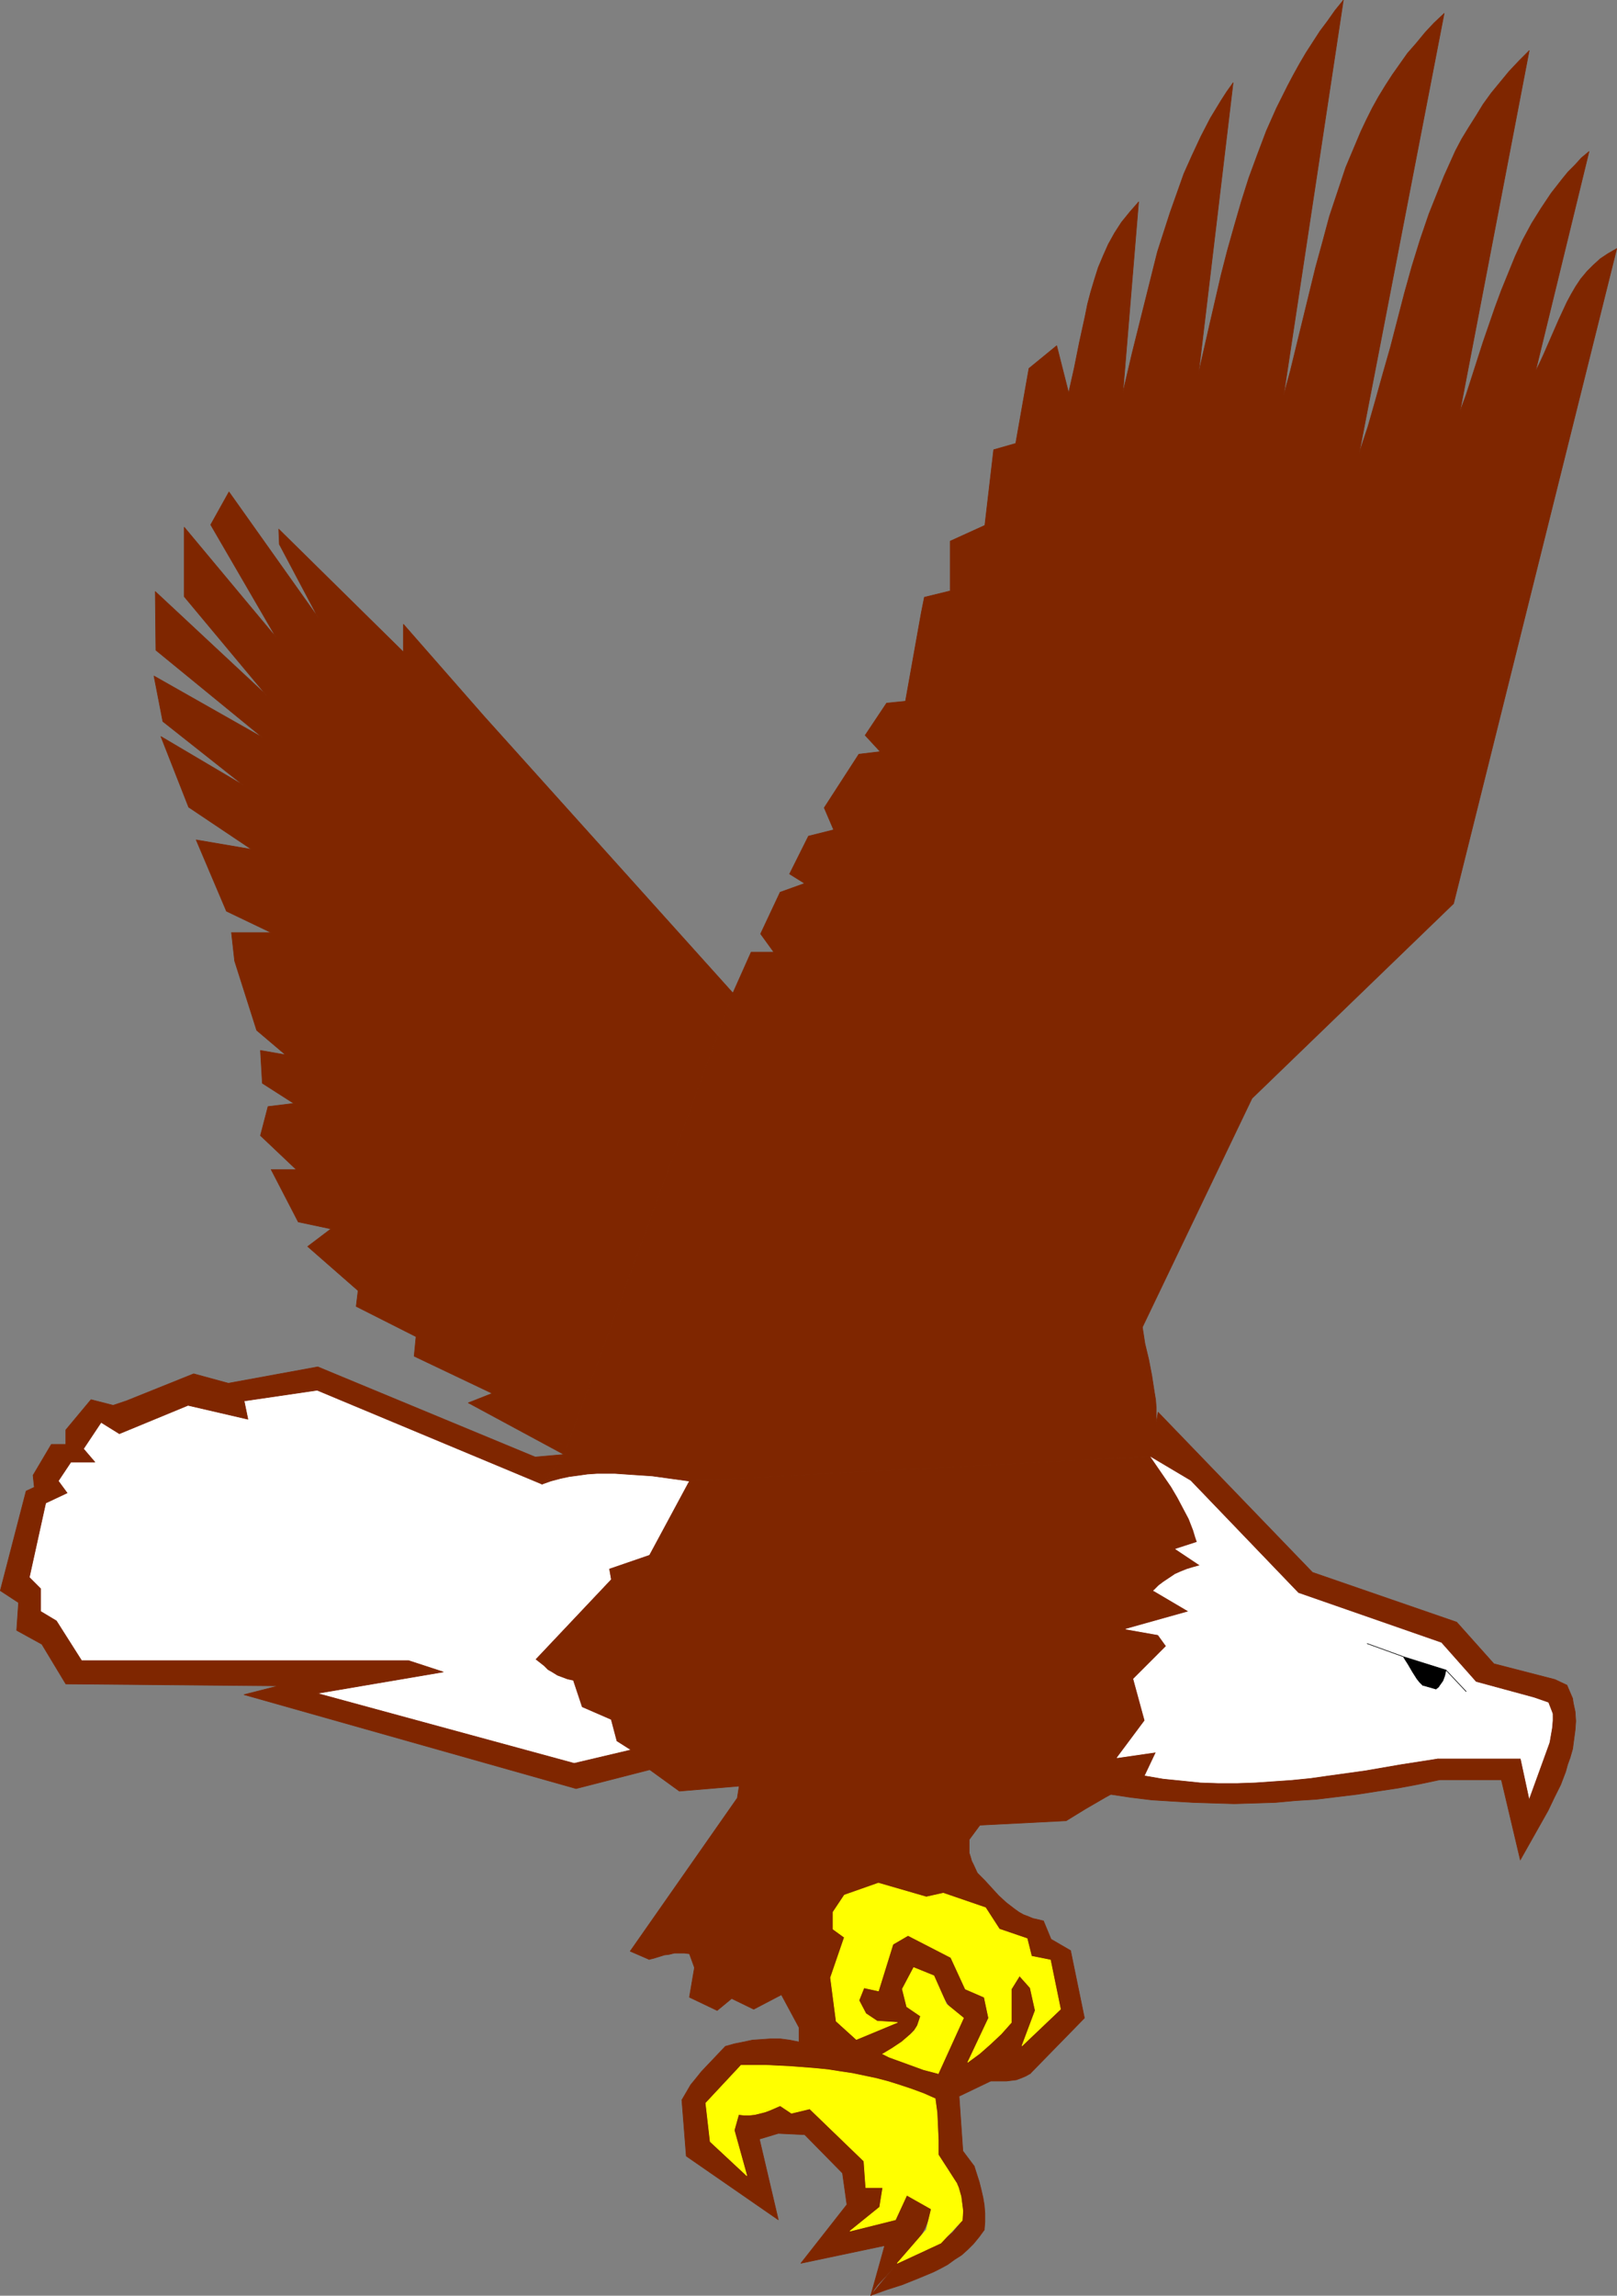 <?xml version="1.0" encoding="UTF-8" standalone="no"?>
<svg
   version="1.0"
   width="109.732mm"
   height="155.711mm"
   id="svg115"
   sodipodi:docname="Eagle 21.wmf"
   xmlns:inkscape="http://www.inkscape.org/namespaces/inkscape"
   xmlns:sodipodi="http://sodipodi.sourceforge.net/DTD/sodipodi-0.dtd"
   xmlns="http://www.w3.org/2000/svg"
   xmlns:svg="http://www.w3.org/2000/svg">
  <rect width="100%" height="100%" fill="#808080" stroke="none"/>
  <sodipodi:namedview
     id="namedview115"
     pagecolor="#ffffff"
     bordercolor="#000000"
     borderopacity="0.25"
     inkscape:showpageshadow="2"
     inkscape:pageopacity="0.0"
     inkscape:pagecheckerboard="0"
     inkscape:deskcolor="#d1d1d1"
     inkscape:document-units="mm" />
  <defs
     id="defs1">
    <pattern
       id="WMFhbasepattern"
       patternUnits="userSpaceOnUse"
       width="6"
       height="6"
       x="0"
       y="0" />
  </defs>
  <path
     style="fill:#7f2600;fill-opacity:1;fill-rule:evenodd;stroke:none"
     d="m 176.671,379.658 -10.179,18.906 -10.34,3.555 0.485,2.747 -19.388,20.522 2.262,1.778 0.969,0.97 1.131,0.646 1.293,0.808 1.293,0.485 1.293,0.485 1.454,0.323 2.262,6.787 7.432,3.232 1.454,5.494 1.293,0.808 1.131,0.646 1.131,0.97 0.969,0.97 2.1,1.939 1.939,1.939 7.594,5.494 15.349,-1.293 -0.485,3.07 -27.466,39.267 4.847,2.101 1.293,-0.323 2.585,-0.808 1.293,-0.162 1.293,-0.323 h 1.293 1.293 l 1.293,0.162 v 0 l 1.293,3.555 -1.293,7.595 7.109,3.393 3.716,-3.07 5.655,2.747 7.109,-3.717 4.524,8.403 v 3.717 l -2.423,-0.485 -2.423,-0.323 h -2.423 l -2.262,0.162 -2.423,0.162 -2.262,0.485 -2.423,0.485 -2.262,0.646 -3.07,3.232 -3.07,3.232 -1.293,1.616 -1.454,1.778 -1.131,1.939 -1.131,1.939 1.131,14.382 23.588,16.321 -4.847,-20.684 4.847,-1.454 6.786,0.323 9.694,9.857 1.131,8.08 -11.794,15.028 21.488,-4.525 -3.554,12.766 0.808,-1.454 0.969,-1.293 2.423,-2.585 2.262,-2.585 2.423,-2.585 2.262,-2.585 0.969,-1.293 0.969,-1.454 0.808,-1.454 0.646,-1.616 0.646,-1.454 0.323,-1.778 -6.301,-3.555 -2.908,6.302 -11.633,2.909 7.594,-6.14 0.808,-5.009 h -4.362 l -0.485,-6.787 -13.895,-13.412 -4.685,1.131 -2.908,-1.939 -2.585,1.131 -1.293,0.485 -1.293,0.323 -1.293,0.323 -1.454,0.162 h -1.293 l -1.454,-0.162 -1.131,4.04 3.231,11.635 -9.371,-8.726 -1.131,-9.857 9.048,-9.695 v 0 h 6.463 l 6.301,0.323 6.301,0.485 3.231,0.323 3.07,0.485 3.231,0.485 3.07,0.646 3.07,0.646 3.07,0.808 3.07,0.97 2.908,0.97 3.07,1.131 2.908,1.293 0.485,3.555 0.162,3.555 0.162,3.555 v 3.717 l 2.585,3.717 1.131,2.101 1.131,1.939 0.808,2.262 0.323,0.97 0.162,1.131 0.162,1.131 v 1.131 1.293 l -0.162,1.131 -0.808,1.131 -0.808,0.97 -0.808,0.97 -0.969,0.808 -1.939,1.454 -2.1,1.293 -2.262,1.293 -2.262,0.97 -4.685,2.101 -6.786,8.241 4.039,-1.454 4.039,-1.293 4.039,-1.616 1.939,-0.808 1.939,-0.808 1.939,-0.97 1.777,-0.97 1.777,-1.293 1.777,-1.131 1.616,-1.454 1.454,-1.454 1.454,-1.778 1.293,-1.778 0.162,-2.101 v -2.101 l -0.162,-2.101 -0.323,-1.939 -0.485,-2.101 -0.485,-1.939 -1.293,-4.04 -2.908,-3.878 -0.969,-14.058 8.078,-3.878 h 2.585 1.454 l 1.293,-0.162 1.293,-0.162 1.293,-0.485 1.131,-0.485 1.131,-0.646 -2.1,-7.11 3.393,-9.049 -1.293,-5.817 -2.747,-3.07 -2.1,3.393 v 8.564 l -1.293,1.454 -1.293,1.454 -2.747,2.585 -2.747,2.424 -3.07,2.262 -7.594,2.909 -3.716,-0.97 -3.554,-1.293 -3.554,-1.293 -1.777,-0.646 -1.616,-0.808 3.07,-1.778 1.454,-0.97 1.293,-1.131 1.293,-1.293 1.131,-1.293 0.485,-0.646 0.485,-0.808 0.323,-0.808 0.162,-0.97 -3.554,-2.424 -1.131,-4.525 2.908,-5.494 5.17,2.101 1.293,3.232 0.808,1.454 0.808,1.454 0.808,1.293 1.131,1.293 1.293,1.131 1.454,0.97 -6.463,14.22 7.594,-2.909 5.332,-11.311 -1.131,-5.333 -4.847,-2.101 -3.716,-8.08 -10.986,-5.656 -3.878,2.262 -3.716,11.958 -3.716,-0.808 -1.293,3.232 1.777,3.393 2.908,1.939 5.17,0.323 -10.502,4.363 -5.17,-4.686 -1.454,-11.15 3.554,-10.342 -2.908,-2.101 v -4.363 l 2.908,-4.363 8.724,-3.07 12.279,3.555 4.362,-0.97 10.825,3.717 3.554,5.494 7.109,2.424 1.131,4.525 4.847,0.97 2.585,12.604 -9.855,9.372 2.1,7.11 13.895,-14.22 -3.554,-17.29 -5.008,-2.909 -1.939,-4.686 -1.293,-0.323 -1.454,-0.323 -1.131,-0.485 -1.293,-0.485 -1.131,-0.646 -1.131,-0.808 -2.1,-1.616 -1.939,-1.778 -1.777,-1.939 -1.777,-1.939 -1.939,-1.939 -0.969,-2.101 -0.485,-0.97 -0.323,-1.131 -0.323,-0.97 v -1.131 -1.131 -1.131 l 2.747,-3.717 22.134,-1.131 5.008,-3.07 5.008,-2.909 5.008,-2.747 5.17,-2.747 2.908,-6.14 -10.017,1.454 7.109,-9.534 -2.908,-10.665 8.401,-8.403 -2.1,-2.909 -8.24,-1.454 16.156,-4.525 -9.048,-5.333 1.293,-1.293 1.293,-0.97 1.454,-0.97 1.454,-0.97 1.454,-0.646 1.616,-0.646 1.616,-0.485 1.777,-0.485 -6.301,-4.201 5.493,-1.778 -0.485,-1.454 -0.485,-1.616 -1.131,-2.909 -1.454,-2.747 -1.454,-2.747 -1.616,-2.585 -1.777,-2.747 -1.777,-2.585 -1.777,-2.585 z"
     id="path1" />
  <path
     style="fill:none;stroke:#7f2600;stroke-width:0.162px;stroke-linecap:round;stroke-linejoin:round;stroke-miterlimit:4;stroke-dasharray:none;stroke-opacity:1"
     d="m 176.671,379.658 -10.179,18.906 -10.34,3.555 0.485,2.747 -19.388,20.522"
     id="path2" />
  <path
     style="fill:none;stroke:#7f2600;stroke-width:0.162px;stroke-linecap:round;stroke-linejoin:round;stroke-miterlimit:4;stroke-dasharray:none;stroke-opacity:1"
     d="m 137.249,425.389 2.262,1.778 0.969,0.97 1.131,0.646 1.293,0.808 1.293,0.485 1.293,0.485 1.454,0.323"
     id="path3" />
  <path
     style="fill:none;stroke:#7f2600;stroke-width:0.162px;stroke-linecap:round;stroke-linejoin:round;stroke-miterlimit:4;stroke-dasharray:none;stroke-opacity:1"
     d="m 146.943,430.883 2.262,6.787 7.432,3.232 1.454,5.494"
     id="path4" />
  <path
     style="fill:none;stroke:#7f2600;stroke-width:0.162px;stroke-linecap:round;stroke-linejoin:round;stroke-miterlimit:4;stroke-dasharray:none;stroke-opacity:1"
     d="m 158.091,446.395 1.293,0.808 1.131,0.646 1.131,0.97 0.969,0.97 2.1,1.939 1.939,1.939"
     id="path5" />
  <path
     style="fill:none;stroke:#7f2600;stroke-width:0.162px;stroke-linecap:round;stroke-linejoin:round;stroke-miterlimit:4;stroke-dasharray:none;stroke-opacity:1"
     d="m 166.654,453.667 7.594,5.494 15.349,-1.293 -0.485,3.07 -27.466,39.267 4.847,2.101"
     id="path6" />
  <path
     style="fill:none;stroke:#7f2600;stroke-width:0.162px;stroke-linecap:round;stroke-linejoin:round;stroke-miterlimit:4;stroke-dasharray:none;stroke-opacity:1"
     d="m 166.492,502.306 1.293,-0.323 2.585,-0.808 1.293,-0.162 1.293,-0.323 h 1.293 1.293 l 1.293,0.162"
     id="path7" />
  <path
     style="fill:none;stroke:#7f2600;stroke-width:0.162px;stroke-linecap:round;stroke-linejoin:round;stroke-miterlimit:4;stroke-dasharray:none;stroke-opacity:1"
     d="m 176.832,500.852 1.293,3.555 -1.293,7.595 7.109,3.393 3.716,-3.07 5.655,2.747 7.109,-3.717 4.524,8.403 v 3.717"
     id="path8" />
  <path
     style="fill:none;stroke:#7f2600;stroke-width:0.162px;stroke-linecap:round;stroke-linejoin:round;stroke-miterlimit:4;stroke-dasharray:none;stroke-opacity:1"
     d="m 204.944,523.474 -2.423,-0.485 -2.423,-0.323 h -2.423 l -2.262,0.162 -2.423,0.162 -2.262,0.485 -2.423,0.485 -2.262,0.646"
     id="path9" />
  <path
     style="fill:none;stroke:#7f2600;stroke-width:0.162px;stroke-linecap:round;stroke-linejoin:round;stroke-miterlimit:4;stroke-dasharray:none;stroke-opacity:1"
     d="m 186.041,524.606 -3.07,3.232 -3.07,3.232 -1.293,1.616 -1.454,1.778 -1.131,1.939 -1.131,1.939"
     id="path10" />
  <path
     style="fill:none;stroke:#7f2600;stroke-width:0.162px;stroke-linecap:round;stroke-linejoin:round;stroke-miterlimit:4;stroke-dasharray:none;stroke-opacity:1"
     d="m 174.893,538.341 1.131,14.382 23.588,16.321 -4.847,-20.684 4.847,-1.454 6.786,0.323 9.694,9.857 1.131,8.08 -11.794,15.028 21.488,-4.525 -3.554,12.766"
     id="path11" />
  <path
     style="fill:none;stroke:#7f2600;stroke-width:0.162px;stroke-linecap:round;stroke-linejoin:round;stroke-miterlimit:4;stroke-dasharray:none;stroke-opacity:1"
     d="m 223.363,588.434 0.808,-1.454 0.969,-1.293 2.423,-2.585 2.262,-2.585 2.423,-2.585 2.262,-2.585 0.969,-1.293 0.969,-1.454 0.808,-1.454 0.646,-1.616 0.646,-1.454 0.323,-1.778"
     id="path12" />
  <path
     style="fill:none;stroke:#7f2600;stroke-width:0.162px;stroke-linecap:round;stroke-linejoin:round;stroke-miterlimit:4;stroke-dasharray:none;stroke-opacity:1"
     d="m 238.873,566.296 -6.301,-3.555 -2.908,6.302 -11.633,2.909 7.594,-6.14 0.808,-5.009 h -4.362 l -0.485,-6.787 -13.895,-13.412 -4.685,1.131 -2.908,-1.939"
     id="path13" />
  <path
     style="fill:none;stroke:#7f2600;stroke-width:0.162px;stroke-linecap:round;stroke-linejoin:round;stroke-miterlimit:4;stroke-dasharray:none;stroke-opacity:1"
     d="m 200.098,539.795 -2.585,1.131 -1.293,0.485 -1.293,0.323 -1.293,0.323 -1.454,0.162 h -1.293 l -1.454,-0.162"
     id="path14" />
  <path
     style="fill:none;stroke:#7f2600;stroke-width:0.162px;stroke-linecap:round;stroke-linejoin:round;stroke-miterlimit:4;stroke-dasharray:none;stroke-opacity:1"
     d="m 189.434,542.057 -1.131,4.04 3.231,11.635 -9.371,-8.726 -1.131,-9.857 9.048,-9.695"
     id="path15" />
  <path
     style="fill:none;stroke:#7f2600;stroke-width:0.162px;stroke-linecap:round;stroke-linejoin:round;stroke-miterlimit:4;stroke-dasharray:none;stroke-opacity:1"
     d="m 190.081,529.453 h 6.463 l 6.301,0.323 6.301,0.485 3.231,0.323 3.07,0.485 3.231,0.485 3.07,0.646 3.07,0.646 3.07,0.808 3.07,0.97 2.908,0.97 3.07,1.131 2.908,1.293"
     id="path16" />
  <path
     style="fill:none;stroke:#7f2600;stroke-width:0.162px;stroke-linecap:round;stroke-linejoin:round;stroke-miterlimit:4;stroke-dasharray:none;stroke-opacity:1"
     d="m 239.842,538.018 0.485,3.555 0.162,3.555 0.162,3.555 v 3.717"
     id="path17" />
  <path
     style="fill:none;stroke:#7f2600;stroke-width:0.162px;stroke-linecap:round;stroke-linejoin:round;stroke-miterlimit:4;stroke-dasharray:none;stroke-opacity:1"
     d="m 240.65,552.399 2.585,3.717 1.131,2.101 1.131,1.939 0.808,2.262 0.323,0.97 0.162,1.131 0.162,1.131 v 1.131 1.293 l -0.162,1.131"
     id="path18" />
  <path
     style="fill:none;stroke:#7f2600;stroke-width:0.162px;stroke-linecap:round;stroke-linejoin:round;stroke-miterlimit:4;stroke-dasharray:none;stroke-opacity:1"
     d="m 246.79,569.205 -0.808,1.131 -0.808,0.97 -0.808,0.97 -0.969,0.808 -1.939,1.454 -2.1,1.293 -2.262,1.293 -2.262,0.97 -4.685,2.101"
     id="path19" />
  <path
     style="fill:none;stroke:#7f2600;stroke-width:0.162px;stroke-linecap:round;stroke-linejoin:round;stroke-miterlimit:4;stroke-dasharray:none;stroke-opacity:1"
     d="m 230.149,580.193 -6.786,8.241"
     id="path20" />
  <path
     style="fill:none;stroke:#7f2600;stroke-width:0.162px;stroke-linecap:round;stroke-linejoin:round;stroke-miterlimit:4;stroke-dasharray:none;stroke-opacity:1"
     d="m 223.363,588.434 4.039,-1.454 4.039,-1.293 4.039,-1.616 1.939,-0.808 1.939,-0.808 1.939,-0.97 1.777,-0.97 1.777,-1.293 1.777,-1.131 1.616,-1.454 1.454,-1.454 1.454,-1.778 1.293,-1.778"
     id="path21" />
  <path
     style="fill:none;stroke:#7f2600;stroke-width:0.162px;stroke-linecap:round;stroke-linejoin:round;stroke-miterlimit:4;stroke-dasharray:none;stroke-opacity:1"
     d="m 252.444,571.629 0.162,-2.101 v -2.101 l -0.162,-2.101 -0.323,-1.939 -0.485,-2.101 -0.485,-1.939 -1.293,-4.04"
     id="path22" />
  <path
     style="fill:none;stroke:#7f2600;stroke-width:0.162px;stroke-linecap:round;stroke-linejoin:round;stroke-miterlimit:4;stroke-dasharray:none;stroke-opacity:1"
     d="m 249.859,555.308 -2.908,-3.878 -0.969,-14.058 8.078,-3.878"
     id="path23" />
  <path
     style="fill:none;stroke:#7f2600;stroke-width:0.162px;stroke-linecap:round;stroke-linejoin:round;stroke-miterlimit:4;stroke-dasharray:none;stroke-opacity:1"
     d="m 254.06,533.493 h 2.585 1.454 l 1.293,-0.162 1.293,-0.162 1.293,-0.485 1.131,-0.485 1.131,-0.646"
     id="path24" />
  <path
     style="fill:none;stroke:#7f2600;stroke-width:0.162px;stroke-linecap:round;stroke-linejoin:round;stroke-miterlimit:4;stroke-dasharray:none;stroke-opacity:1"
     d="m 264.239,531.554 -2.1,-7.11 3.393,-9.049 -1.293,-5.817 -2.747,-3.07 -2.1,3.393 v 8.564"
     id="path25" />
  <path
     style="fill:none;stroke:#7f2600;stroke-width:0.162px;stroke-linecap:round;stroke-linejoin:round;stroke-miterlimit:4;stroke-dasharray:none;stroke-opacity:1"
     d="m 259.392,518.465 -1.293,1.454 -1.293,1.454 -2.747,2.585 -2.747,2.424 -3.07,2.262"
     id="path26" />
  <path
     style="fill:none;stroke:#7f2600;stroke-width:0.162px;stroke-linecap:round;stroke-linejoin:round;stroke-miterlimit:4;stroke-dasharray:none;stroke-opacity:1"
     d="m 248.244,528.645 -7.594,2.909"
     id="path27" />
  <path
     style="fill:none;stroke:#7f2600;stroke-width:0.162px;stroke-linecap:round;stroke-linejoin:round;stroke-miterlimit:4;stroke-dasharray:none;stroke-opacity:1"
     d="m 240.65,531.554 -3.716,-0.97 -3.554,-1.293 -3.554,-1.293 -1.777,-0.646 -1.616,-0.808"
     id="path28" />
  <path
     style="fill:none;stroke:#7f2600;stroke-width:0.162px;stroke-linecap:round;stroke-linejoin:round;stroke-miterlimit:4;stroke-dasharray:none;stroke-opacity:1"
     d="m 226.433,526.545 3.07,-1.778 1.454,-0.97 1.293,-1.131 1.293,-1.293 1.131,-1.293 0.485,-0.646 0.485,-0.808 0.323,-0.808 0.162,-0.97"
     id="path29" />
  <path
     style="fill:none;stroke:#7f2600;stroke-width:0.162px;stroke-linecap:round;stroke-linejoin:round;stroke-miterlimit:4;stroke-dasharray:none;stroke-opacity:1"
     d="m 236.126,516.849 -3.554,-2.424 -1.131,-4.525 2.908,-5.494 5.17,2.101"
     id="path30" />
  <path
     style="fill:none;stroke:#7f2600;stroke-width:0.162px;stroke-linecap:round;stroke-linejoin:round;stroke-miterlimit:4;stroke-dasharray:none;stroke-opacity:1"
     d="m 239.519,506.507 1.293,3.232 0.808,1.454 0.808,1.454 0.808,1.293 1.131,1.293 1.293,1.131 1.454,0.97"
     id="path31" />
  <path
     style="fill:none;stroke:#7f2600;stroke-width:0.162px;stroke-linecap:round;stroke-linejoin:round;stroke-miterlimit:4;stroke-dasharray:none;stroke-opacity:1"
     d="m 247.113,517.334 -6.463,14.22 7.594,-2.909 5.332,-11.311 -1.131,-5.333 -4.847,-2.101 -3.716,-8.08 -10.986,-5.656 -3.878,2.262 -3.716,11.958 -3.716,-0.808 -1.293,3.232 1.777,3.393 2.908,1.939 5.17,0.323 -10.502,4.363 -5.17,-4.686 -1.454,-11.15 3.554,-10.342 -2.908,-2.101 v -4.363 l 2.908,-4.363 8.724,-3.07 12.279,3.555 4.362,-0.97 10.825,3.717 3.554,5.494 7.109,2.424 1.131,4.525 4.847,0.97 2.585,12.604 -9.855,9.372 2.1,7.11 13.895,-14.22 -3.554,-17.29 -5.008,-2.909 -1.939,-4.686"
     id="path32" />
  <path
     style="fill:none;stroke:#7f2600;stroke-width:0.162px;stroke-linecap:round;stroke-linejoin:round;stroke-miterlimit:4;stroke-dasharray:none;stroke-opacity:1"
     d="m 267.631,492.449 -1.293,-0.323 -1.454,-0.323 -1.131,-0.485 -1.293,-0.485 -1.131,-0.646 -1.131,-0.808 -2.1,-1.616 -1.939,-1.778 -1.777,-1.939 -1.777,-1.939 -1.939,-1.939"
     id="path33" />
  <path
     style="fill:none;stroke:#7f2600;stroke-width:0.162px;stroke-linecap:round;stroke-linejoin:round;stroke-miterlimit:4;stroke-dasharray:none;stroke-opacity:1"
     d="m 250.667,480.168 -0.969,-2.101 -0.485,-0.97 -0.323,-1.131 -0.323,-0.97 v -1.131 -1.131 -1.131"
     id="path34" />
  <path
     style="fill:none;stroke:#7f2600;stroke-width:0.162px;stroke-linecap:round;stroke-linejoin:round;stroke-miterlimit:4;stroke-dasharray:none;stroke-opacity:1"
     d="m 248.567,471.604 2.747,-3.717 22.134,-1.131"
     id="path35" />
  <path
     style="fill:none;stroke:#7f2600;stroke-width:0.162px;stroke-linecap:round;stroke-linejoin:round;stroke-miterlimit:4;stroke-dasharray:none;stroke-opacity:1"
     d="m 273.448,466.756 5.008,-3.07 5.008,-2.909 5.008,-2.747 5.17,-2.747"
     id="path36" />
  <path
     style="fill:none;stroke:#7f2600;stroke-width:0.162px;stroke-linecap:round;stroke-linejoin:round;stroke-miterlimit:4;stroke-dasharray:none;stroke-opacity:1"
     d="m 293.643,455.283 2.908,-6.14 -10.017,1.454 7.109,-9.534 -2.908,-10.665 8.401,-8.403 -2.1,-2.909 -8.24,-1.454 16.156,-4.525 -9.048,-5.333"
     id="path37" />
  <path
     style="fill:none;stroke:#7f2600;stroke-width:0.162px;stroke-linecap:round;stroke-linejoin:round;stroke-miterlimit:4;stroke-dasharray:none;stroke-opacity:1"
     d="m 295.905,407.775 1.293,-1.293 1.293,-0.97 1.454,-0.97 1.454,-0.97 1.454,-0.646 1.616,-0.646 1.616,-0.485 1.777,-0.485"
     id="path38" />
  <path
     style="fill:none;stroke:#7f2600;stroke-width:0.162px;stroke-linecap:round;stroke-linejoin:round;stroke-miterlimit:4;stroke-dasharray:none;stroke-opacity:1"
     d="m 307.861,401.312 -6.301,-4.201 5.493,-1.778"
     id="path39" />
  <path
     style="fill:none;stroke:#7f2600;stroke-width:0.162px;stroke-linecap:round;stroke-linejoin:round;stroke-miterlimit:4;stroke-dasharray:none;stroke-opacity:1"
     d="m 307.053,395.333 -0.485,-1.454 -0.485,-1.616 -1.131,-2.909 -1.454,-2.747 -1.454,-2.747 -1.616,-2.585 -1.777,-2.747 -1.777,-2.585 -1.777,-2.585"
     id="path40" />
  <path
     style="fill:none;stroke:#7f2600;stroke-width:0.162px;stroke-linecap:round;stroke-linejoin:round;stroke-miterlimit:4;stroke-dasharray:none;stroke-opacity:1"
     d="m 295.097,373.356 -118.427,6.302"
     id="path41" />
  <path
     style="fill:#ffff00;fill-opacity:1;fill-rule:evenodd;stroke:none"
     d="m 241.296,575.022 5.493,-5.817 0.162,-2.424 -0.323,-2.424 -0.162,-1.293 -0.323,-1.131 -0.323,-1.131 -0.485,-1.131 -4.685,-7.272 v -3.717 l -0.162,-3.555 -0.162,-3.555 -0.485,-3.555 -2.908,-1.293 -3.07,-1.131 -2.908,-0.97 -3.07,-0.97 -3.07,-0.808 -3.07,-0.646 -3.07,-0.646 -3.231,-0.485 -3.07,-0.485 -3.231,-0.323 -6.301,-0.485 -6.301,-0.323 h -6.463 v 0 l -9.048,9.695 1.131,9.857 9.371,8.726 -3.231,-11.635 1.131,-4.04 1.454,0.162 h 1.293 l 1.454,-0.162 1.293,-0.323 1.293,-0.323 1.293,-0.485 2.585,-1.131 2.908,1.939 4.685,-1.131 13.895,13.412 0.485,6.787 h 4.362 l -0.808,5.009 -7.594,6.14 11.633,-2.909 2.908,-6.302 6.301,3.555 -1.293,5.332 -7.432,8.564 z"
     id="path42" />
  <path
     style="fill:none;stroke:#ffff00;stroke-width:0.162px;stroke-linecap:round;stroke-linejoin:round;stroke-miterlimit:4;stroke-dasharray:none;stroke-opacity:1"
     d="m 241.296,575.022 5.493,-5.817"
     id="path43" />
  <path
     style="fill:none;stroke:#ffff00;stroke-width:0.162px;stroke-linecap:round;stroke-linejoin:round;stroke-miterlimit:4;stroke-dasharray:none;stroke-opacity:1"
     d="m 246.79,569.205 0.162,-2.424 -0.323,-2.424 -0.162,-1.293 -0.323,-1.131 -0.323,-1.131 -0.485,-1.131"
     id="path44" />
  <path
     style="fill:none;stroke:#ffff00;stroke-width:0.162px;stroke-linecap:round;stroke-linejoin:round;stroke-miterlimit:4;stroke-dasharray:none;stroke-opacity:1"
     d="m 245.336,559.671 -4.685,-7.272"
     id="path45" />
  <path
     style="fill:none;stroke:#ffff00;stroke-width:0.162px;stroke-linecap:round;stroke-linejoin:round;stroke-miterlimit:4;stroke-dasharray:none;stroke-opacity:1"
     d="m 240.65,552.399 v -3.717 l -0.162,-3.555 -0.162,-3.555 -0.485,-3.555"
     id="path46" />
  <path
     style="fill:none;stroke:#ffff00;stroke-width:0.162px;stroke-linecap:round;stroke-linejoin:round;stroke-miterlimit:4;stroke-dasharray:none;stroke-opacity:1"
     d="m 239.842,538.018 -2.908,-1.293 -3.07,-1.131 -2.908,-0.97 -3.07,-0.97 -3.07,-0.808 -3.07,-0.646 -3.07,-0.646 -3.231,-0.485 -3.07,-0.485 -3.231,-0.323 -6.301,-0.485 -6.301,-0.323 h -6.463"
     id="path47" />
  <path
     style="fill:none;stroke:#ffff00;stroke-width:0.162px;stroke-linecap:round;stroke-linejoin:round;stroke-miterlimit:4;stroke-dasharray:none;stroke-opacity:1"
     d="m 190.081,529.453 -9.048,9.695 1.131,9.857 9.371,8.726 -3.231,-11.635 1.131,-4.04"
     id="path48" />
  <path
     style="fill:none;stroke:#ffff00;stroke-width:0.162px;stroke-linecap:round;stroke-linejoin:round;stroke-miterlimit:4;stroke-dasharray:none;stroke-opacity:1"
     d="m 189.434,542.057 1.454,0.162 h 1.293 l 1.454,-0.162 1.293,-0.323 1.293,-0.323 1.293,-0.485 2.585,-1.131"
     id="path49" />
  <path
     style="fill:none;stroke:#ffff00;stroke-width:0.162px;stroke-linecap:round;stroke-linejoin:round;stroke-miterlimit:4;stroke-dasharray:none;stroke-opacity:1"
     d="m 200.098,539.795 2.908,1.939 4.685,-1.131 13.895,13.412 0.485,6.787 h 4.362 l -0.808,5.009 -7.594,6.14 11.633,-2.909 2.908,-6.302 6.301,3.555 -1.293,5.332 -7.432,8.564 11.148,-5.171"
     id="path50" />
  <path
     style="fill:#ffff00;fill-opacity:1;fill-rule:evenodd;stroke:none"
     d="m 240.65,531.554 6.463,-14.22 -4.362,-3.555 -3.231,-7.272 -5.17,-2.101 -2.908,5.494 1.131,4.525 3.554,2.424 -0.808,2.424 -0.808,1.293 -0.969,0.97 -1.131,0.97 -1.131,0.97 -2.423,1.616 -2.423,1.454 1.616,0.808 1.777,0.646 3.554,1.293 3.554,1.293 z"
     id="path51" />
  <path
     style="fill:none;stroke:#ffff00;stroke-width:0.162px;stroke-linecap:round;stroke-linejoin:round;stroke-miterlimit:4;stroke-dasharray:none;stroke-opacity:1"
     d="m 240.65,531.554 6.463,-14.22 -4.362,-3.555 -3.231,-7.272 -5.17,-2.101 -2.908,5.494 1.131,4.525 3.554,2.424 -0.808,2.424"
     id="path52" />
  <path
     style="fill:none;stroke:#ffff00;stroke-width:0.162px;stroke-linecap:round;stroke-linejoin:round;stroke-miterlimit:4;stroke-dasharray:none;stroke-opacity:1"
     d="m 235.319,519.273 -0.808,1.293 -0.969,0.97 -1.131,0.97 -1.131,0.97 -2.423,1.616 -2.423,1.454"
     id="path53" />
  <path
     style="fill:none;stroke:#ffff00;stroke-width:0.162px;stroke-linecap:round;stroke-linejoin:round;stroke-miterlimit:4;stroke-dasharray:none;stroke-opacity:1"
     d="m 226.433,526.545 1.616,0.808 1.777,0.646 3.554,1.293 3.554,1.293 3.716,0.97"
     id="path54" />
  <path
     style="fill:#ffff00;fill-opacity:1;fill-rule:evenodd;stroke:none"
     d="m 248.244,528.645 5.332,-11.311 -1.131,-5.333 -4.847,-2.101 -3.716,-8.08 -10.986,-5.656 -3.878,2.262 -3.716,11.958 -3.716,-0.808 -1.293,3.232 1.777,3.393 2.908,1.939 5.17,0.323 -10.502,4.363 -5.17,-4.686 -1.454,-11.15 3.554,-10.342 -2.908,-2.101 v -4.363 l 2.908,-4.363 8.724,-3.07 12.279,3.555 4.362,-0.97 10.825,3.717 3.554,5.494 7.109,2.424 1.131,4.525 4.847,0.97 2.585,12.604 -9.855,9.372 3.393,-9.049 -1.293,-5.817 -2.747,-3.07 -2.1,3.393 v 8.564 l -1.293,1.454 -1.293,1.454 -2.747,2.585 -2.747,2.424 z"
     id="path55" />
  <path
     style="fill:none;stroke:#ffff00;stroke-width:0.162px;stroke-linecap:round;stroke-linejoin:round;stroke-miterlimit:4;stroke-dasharray:none;stroke-opacity:1"
     d="m 248.244,528.645 5.332,-11.311 -1.131,-5.333 -4.847,-2.101 -3.716,-8.08 -10.986,-5.656 -3.878,2.262 -3.716,11.958 -3.716,-0.808 -1.293,3.232 1.777,3.393 2.908,1.939 5.17,0.323 -10.502,4.363 -5.17,-4.686 -1.454,-11.15 3.554,-10.342 -2.908,-2.101 v -4.363 l 2.908,-4.363 8.724,-3.07 12.279,3.555 4.362,-0.97 10.825,3.717 3.554,5.494 7.109,2.424 1.131,4.525 4.847,0.97 2.585,12.604 -9.855,9.372 3.393,-9.049 -1.293,-5.817 -2.747,-3.07 -2.1,3.393 v 8.564"
     id="path56" />
  <path
     style="fill:none;stroke:#ffff00;stroke-width:0.162px;stroke-linecap:round;stroke-linejoin:round;stroke-miterlimit:4;stroke-dasharray:none;stroke-opacity:1"
     d="m 259.392,518.465 -1.293,1.454 -1.293,1.454 -2.747,2.585 -2.747,2.424 -3.07,2.262"
     id="path57" />
  <path
     style="fill:#ffffff;fill-opacity:1;fill-rule:evenodd;stroke:none"
     d="m 398.337,441.709 v -1.454 l -0.162,-1.293 -0.485,-1.293 -0.485,-1.293 -3.716,-1.293 -14.864,-4.04 -8.886,-10.019 -36.675,-12.766 -27.628,-28.763 -10.34,-6.14 1.777,2.585 1.777,2.585 1.777,2.585 1.616,2.747 1.454,2.747 1.454,2.747 1.131,2.909 0.485,1.616 0.485,1.454 -5.493,1.778 6.301,4.201 -1.777,0.485 -1.616,0.485 -1.616,0.646 -1.454,0.646 -1.454,0.97 -1.454,0.97 -1.293,0.97 -1.293,1.293 9.048,5.333 -16.156,4.525 8.24,1.454 2.1,2.909 -8.401,8.403 2.908,10.665 -7.109,9.534 10.017,-1.454 -2.908,6.14 4.685,0.808 4.847,0.485 4.685,0.485 4.685,0.162 h 4.685 l 4.685,-0.162 4.685,-0.323 4.685,-0.323 4.847,-0.485 4.524,-0.646 9.371,-1.293 9.371,-1.616 9.371,-1.454 h 21.165 l 2.262,10.503 5.332,-14.705 z"
     id="path58" />
  <path
     style="fill:none;stroke:#ffffff;stroke-width:0.162px;stroke-linecap:round;stroke-linejoin:round;stroke-miterlimit:4;stroke-dasharray:none;stroke-opacity:1"
     d="m 398.337,441.709 v -1.454 l -0.162,-1.293 -0.485,-1.293 -0.485,-1.293"
     id="path59" />
  <path
     style="fill:none;stroke:#ffffff;stroke-width:0.162px;stroke-linecap:round;stroke-linejoin:round;stroke-miterlimit:4;stroke-dasharray:none;stroke-opacity:1"
     d="m 397.206,436.377 -3.716,-1.293 -14.864,-4.04 -8.886,-10.019 -36.675,-12.766 -27.628,-28.763 -10.34,-6.14"
     id="path60" />
  <path
     style="fill:none;stroke:#ffffff;stroke-width:0.162px;stroke-linecap:round;stroke-linejoin:round;stroke-miterlimit:4;stroke-dasharray:none;stroke-opacity:1"
     d="m 295.097,373.356 1.777,2.585 1.777,2.585 1.777,2.585 1.616,2.747 1.454,2.747 1.454,2.747 1.131,2.909 0.485,1.616 0.485,1.454"
     id="path61" />
  <path
     style="fill:none;stroke:#ffffff;stroke-width:0.162px;stroke-linecap:round;stroke-linejoin:round;stroke-miterlimit:4;stroke-dasharray:none;stroke-opacity:1"
     d="m 307.053,395.333 -5.493,1.778 6.301,4.201"
     id="path62" />
  <path
     style="fill:none;stroke:#ffffff;stroke-width:0.162px;stroke-linecap:round;stroke-linejoin:round;stroke-miterlimit:4;stroke-dasharray:none;stroke-opacity:1"
     d="m 307.861,401.312 -1.777,0.485 -1.616,0.485 -1.616,0.646 -1.454,0.646 -1.454,0.97 -1.454,0.97 -1.293,0.97 -1.293,1.293"
     id="path63" />
  <path
     style="fill:none;stroke:#ffffff;stroke-width:0.162px;stroke-linecap:round;stroke-linejoin:round;stroke-miterlimit:4;stroke-dasharray:none;stroke-opacity:1"
     d="m 295.905,407.775 9.048,5.333 -16.156,4.525 8.24,1.454 2.1,2.909 -8.401,8.403 2.908,10.665 -7.109,9.534 10.017,-1.454 -2.908,6.14"
     id="path64" />
  <path
     style="fill:none;stroke:#ffffff;stroke-width:0.162px;stroke-linecap:round;stroke-linejoin:round;stroke-miterlimit:4;stroke-dasharray:none;stroke-opacity:1"
     d="m 293.643,455.283 4.685,0.808 4.847,0.485 4.685,0.485 4.685,0.162 h 4.685 l 4.685,-0.162 4.685,-0.323 4.685,-0.323 4.847,-0.485 4.524,-0.646 9.371,-1.293 9.371,-1.616 9.371,-1.454"
     id="path65" />
  <path
     style="fill:none;stroke:#ffffff;stroke-width:0.162px;stroke-linecap:round;stroke-linejoin:round;stroke-miterlimit:4;stroke-dasharray:none;stroke-opacity:1"
     d="m 368.771,450.92 h 21.165 l 2.262,10.503 5.332,-14.705 0.808,-5.009"
     id="path66" />
  <path
     style="fill:none;stroke:#000000;stroke-width:0.162px;stroke-linecap:round;stroke-linejoin:round;stroke-miterlimit:4;stroke-dasharray:none;stroke-opacity:1"
     d="m 360.046,424.742 -9.371,-3.393"
     id="path67" />
  <path
     style="fill:#000000;fill-opacity:1;fill-rule:evenodd;stroke:none"
     d="m 370.871,428.136 -0.323,1.454 -0.485,1.293 -0.808,1.131 -0.323,0.485 -0.646,0.485 -3.393,-0.97 v 0 l -0.808,-0.808 -0.646,-0.808 -1.131,-1.778 -1.131,-1.939 -1.131,-1.778 v -0.162 z"
     id="path68" />
  <path
     style="fill:none;stroke:#000000;stroke-width:0.162px;stroke-linecap:round;stroke-linejoin:round;stroke-miterlimit:4;stroke-dasharray:none;stroke-opacity:1"
     d="m 370.871,428.136 -0.323,1.454 -0.485,1.293 -0.808,1.131 -0.323,0.485 -0.646,0.485"
     id="path69" />
  <path
     style="fill:none;stroke:#000000;stroke-width:0.162px;stroke-linecap:round;stroke-linejoin:round;stroke-miterlimit:4;stroke-dasharray:none;stroke-opacity:1"
     d="m 368.286,432.983 -3.393,-0.97"
     id="path70" />
  <path
     style="fill:none;stroke:#000000;stroke-width:0.162px;stroke-linecap:round;stroke-linejoin:round;stroke-miterlimit:4;stroke-dasharray:none;stroke-opacity:1"
     d="m 364.893,432.014 -0.808,-0.808 -0.646,-0.808 -1.131,-1.778 -1.131,-1.939 -1.131,-1.778"
     id="path71" />
  <path
     style="fill:none;stroke:#000000;stroke-width:0.162px;stroke-linecap:round;stroke-linejoin:round;stroke-miterlimit:4;stroke-dasharray:none;stroke-opacity:1"
     d="m 360.046,424.742 10.825,3.393"
     id="path72" />
  <path
     style="fill:none;stroke:#000000;stroke-width:0.162px;stroke-linecap:round;stroke-linejoin:round;stroke-miterlimit:4;stroke-dasharray:none;stroke-opacity:1"
     d="m 376.041,433.63 -5.17,-5.494"
     id="path73" />
  <path
     style="fill:#ffffff;fill-opacity:1;fill-rule:evenodd;stroke:none"
     d="m 161.645,448.658 -3.554,-2.262 -1.454,-5.494 -7.432,-3.232 -2.262,-6.787 -1.454,-0.323 -1.293,-0.485 -1.293,-0.485 -1.293,-0.808 -1.131,-0.646 -0.969,-0.97 -2.262,-1.778 19.388,-20.522 -0.485,-2.747 10.34,-3.555 10.179,-18.906 -9.371,-1.293 -4.847,-0.485 -4.685,-0.162 h -2.423 -2.262 l -2.423,0.162 -2.262,0.323 -2.423,0.323 -2.262,0.485 -2.423,0.646 -2.262,0.808 -57.678,-24.077 -18.741,2.747 0.969,4.686 -15.349,-3.555 -17.611,7.272 -4.685,-2.909 -4.524,6.787 2.908,3.393 h -6.139 l -3.231,4.848 2.262,3.07 -5.493,2.585 -4.201,19.068 2.908,2.909 v 5.817 l 4.039,2.424 6.463,10.18 h 83.852 l 8.886,2.909 -32.313,5.494 65.918,17.937 z"
     id="path74" />
  <path
     style="fill:none;stroke:#ffffff;stroke-width:0.162px;stroke-linecap:round;stroke-linejoin:round;stroke-miterlimit:4;stroke-dasharray:none;stroke-opacity:1"
     d="m 161.645,448.658 -3.554,-2.262 -1.454,-5.494 -7.432,-3.232 -2.262,-6.787"
     id="path75" />
  <path
     style="fill:none;stroke:#ffffff;stroke-width:0.162px;stroke-linecap:round;stroke-linejoin:round;stroke-miterlimit:4;stroke-dasharray:none;stroke-opacity:1"
     d="m 146.943,430.883 -1.454,-0.323 -1.293,-0.485 -1.293,-0.485 -1.293,-0.808 -1.131,-0.646 -0.969,-0.97 -2.262,-1.778"
     id="path76" />
  <path
     style="fill:none;stroke:#ffffff;stroke-width:0.162px;stroke-linecap:round;stroke-linejoin:round;stroke-miterlimit:4;stroke-dasharray:none;stroke-opacity:1"
     d="m 137.249,425.389 19.388,-20.522 -0.485,-2.747 10.34,-3.555 10.179,-18.906"
     id="path77" />
  <path
     style="fill:none;stroke:#ffffff;stroke-width:0.162px;stroke-linecap:round;stroke-linejoin:round;stroke-miterlimit:4;stroke-dasharray:none;stroke-opacity:1"
     d="m 176.671,379.658 -9.371,-1.293 -4.847,-0.485 -4.685,-0.162 h -2.423 -2.262 l -2.423,0.162 -2.262,0.323 -2.423,0.323 -2.262,0.485 -2.423,0.646 -2.262,0.808"
     id="path78" />
  <path
     style="fill:none;stroke:#ffffff;stroke-width:0.162px;stroke-linecap:round;stroke-linejoin:round;stroke-miterlimit:4;stroke-dasharray:none;stroke-opacity:1"
     d="m 139.026,380.466 -57.678,-24.077 -18.741,2.747 0.969,4.686 -15.349,-3.555 -17.611,7.272 -4.685,-2.909 -4.524,6.787 2.908,3.393 h -6.139 l -3.231,4.848 2.262,3.07 -5.493,2.585 -4.201,19.068 2.908,2.909 v 5.817 l 4.039,2.424 6.463,10.18 h 83.852 l 8.886,2.909 -32.313,5.494 65.918,17.937 14.379,-3.393"
     id="path79" />
  <path
     style="fill:#7f2600;fill-opacity:1;fill-rule:evenodd;stroke:none"
     d="m 144.681,372.871 -7.432,0.646 -55.74,-23.108 -22.942,4.201 -8.886,-2.424 -17.287,6.948 -3.393,1.131 -5.655,-1.454 -6.463,7.756 v 3.717 h -3.716 l -4.685,7.918 0.323,3.07 -2.1,0.97 -6.624,25.531 4.685,3.07 -0.485,7.11 6.463,3.555 6.139,10.18 54.609,0.485 -8.886,2.262 85.144,24.077 18.903,-4.848 -5.008,-5.009 -14.379,3.393 -65.918,-17.937 32.313,-5.494 -8.886,-2.909 H 20.923 l -6.463,-10.18 -4.039,-2.424 v -5.817 l -2.908,-2.909 4.201,-19.068 5.493,-2.585 -2.262,-3.07 3.231,-4.848 h 6.139 l -2.908,-3.393 4.524,-6.787 4.685,2.909 17.611,-7.272 15.349,3.555 -0.969,-4.686 18.741,-2.747 57.678,24.077 z"
     id="path80" />
  <path
     style="fill:none;stroke:#7f2600;stroke-width:0.162px;stroke-linecap:round;stroke-linejoin:round;stroke-miterlimit:4;stroke-dasharray:none;stroke-opacity:1"
     d="m 144.681,372.871 -7.432,0.646 -55.74,-23.108 -22.942,4.201 -8.886,-2.424 -17.287,6.948 -3.393,1.131 -5.655,-1.454 -6.463,7.756 v 3.717 h -3.716 l -4.685,7.918 0.323,3.07 -2.1,0.97 -6.624,25.531 4.685,3.07 -0.485,7.11 6.463,3.555 6.139,10.18 54.609,0.485 -8.886,2.262 85.144,24.077 18.903,-4.848 -5.008,-5.009 -14.379,3.393 -65.918,-17.937 32.313,-5.494 -8.886,-2.909 H 20.923 l -6.463,-10.18 -4.039,-2.424 v -5.817 l -2.908,-2.909 4.201,-19.068 5.493,-2.585 -2.262,-3.07 3.231,-4.848 h 6.139 l -2.908,-3.393 4.524,-6.787 4.685,2.909 17.611,-7.272 15.349,3.555 -0.969,-4.686 18.741,-2.747 57.678,24.077 5.655,-7.595"
     id="path81" />
  <path
     style="fill:#7f2600;fill-opacity:1;fill-rule:evenodd;stroke:none"
     d="M 124.162,183.648 103.482,160.056 v 7.11 l -31.99,-31.51 0.162,3.878 10.017,18.906 -22.942,-32.318 -4.685,8.403 16.803,28.925 -23.588,-28.278 v 17.775 l 21.165,25.37 -28.597,-26.663 0.162,15.028 27.466,22.461 -27.951,-15.836 2.262,11.635 20.842,16.482 -21.327,-12.604 7.109,18.098 16.156,10.827 -14.218,-2.424 7.755,18.26 11.471,5.494 H 59.375 l 0.808,7.272 5.655,17.775 7.432,6.302 -6.463,-1.131 0.485,8.403 8.078,5.171 -6.624,0.808 -1.939,7.433 9.209,8.726 h -6.463 l 6.947,13.412 8.401,1.778 -5.978,4.525 12.925,11.311 -0.485,4.04 15.349,7.756 -0.485,5.009 20.034,9.534 -6.139,2.424 24.558,13.25 43.299,-118.285 z"
     id="path82" />
  <path
     style="fill:none;stroke:#7f2600;stroke-width:0.162px;stroke-linecap:round;stroke-linejoin:round;stroke-miterlimit:4;stroke-dasharray:none;stroke-opacity:1"
     d="M 124.162,183.648 103.482,160.056 v 7.11 l -31.99,-31.51 0.162,3.878 10.017,18.906 -22.942,-32.318 -4.685,8.403 16.803,28.925 -23.588,-28.278 v 17.775 l 21.165,25.37 -28.597,-26.663 0.162,15.028 27.466,22.461 -27.951,-15.836 2.262,11.635 20.842,16.482 -21.327,-12.604 7.109,18.098 16.156,10.827 -14.218,-2.424 7.755,18.26 11.471,5.494 H 59.375 l 0.808,7.272 5.655,17.775 7.432,6.302 -6.463,-1.131 0.485,8.403 8.078,5.171 -6.624,0.808 -1.939,7.433 9.209,8.726 h -6.463 l 6.947,13.412 8.401,1.778 -5.978,4.525 12.925,11.311 -0.485,4.04 15.349,7.756 -0.485,5.009 20.034,9.534 -6.139,2.424 24.558,13.25 43.299,-118.285 -63.818,-70.939"
     id="path83" />
  <path
     style="fill:#7f2600;fill-opacity:1;fill-rule:evenodd;stroke:none"
     d="m 144.681,372.871 -5.655,7.595 2.262,-0.808 2.423,-0.646 2.262,-0.485 2.423,-0.323 2.262,-0.323 2.423,-0.162 h 2.262 2.423 l 4.685,0.323 4.847,0.323 9.371,1.293 118.427,-6.302 0.646,-2.101 0.485,-2.101 0.323,-1.939 v -2.101 -2.101 -2.101 l -0.162,-2.101 -0.323,-1.939 -0.646,-4.201 -0.808,-4.201 -0.969,-4.04 -0.646,-4.201 28.112,-58.658 51.701,-49.932 41.845,-167.893 -2.262,1.293 -1.939,1.293 -1.777,1.616 -1.616,1.616 -1.616,1.939 -1.293,1.939 -1.131,1.939 -1.131,2.101 -2.1,4.525 -3.878,8.888 -0.969,2.101 -1.131,2.262 13.733,-56.395 -1.939,1.616 -1.616,1.778 -1.777,1.778 -1.454,1.778 -2.908,3.717 -1.293,1.939 -1.293,1.939 -2.423,3.878 -2.262,4.201 -1.939,4.201 -1.777,4.363 -1.777,4.363 -1.616,4.363 -3.07,8.888 -2.908,9.049 -1.454,4.525 -1.616,4.363 17.772,-92.592 -2.585,2.585 -2.585,2.747 -2.262,2.747 -2.262,2.747 -2.1,2.909 -1.777,2.909 -1.939,3.07 -1.777,2.909 -1.616,3.07 -1.454,3.232 -1.454,3.232 -1.293,3.232 -1.293,3.232 -1.293,3.232 -2.262,6.625 -2.1,6.787 -1.939,6.948 -3.554,13.735 -1.939,6.787 -1.939,6.948 -1.939,6.787 -2.262,6.787 21.811,-112.791 -2.585,2.424 -2.262,2.424 -2.262,2.747 -2.262,2.585 -1.939,2.747 -1.939,2.747 -1.777,2.747 -1.777,2.909 -1.616,2.909 -1.454,2.909 -1.454,3.07 -1.293,3.07 -1.293,3.07 -1.293,3.07 -2.1,6.302 -2.1,6.302 -1.777,6.625 -1.777,6.464 -1.616,6.625 -1.616,6.625 -1.616,6.625 -1.616,6.625 -1.777,6.464 15.349,-101.479 -2.1,2.585 -1.939,2.747 -1.939,2.585 -1.777,2.747 -1.777,2.747 -1.616,2.747 -1.616,2.909 -1.454,2.747 -1.454,2.909 -1.454,2.909 -2.585,5.817 -2.262,5.979 -2.262,6.14 -1.939,6.14 -1.777,6.14 -1.777,6.302 -1.616,6.302 -2.908,12.604 -2.908,12.766 8.886,-74.655 -1.616,2.262 -1.454,2.262 -2.747,4.525 -2.423,4.686 -2.262,4.848 -2.1,4.686 -1.777,5.009 -1.777,5.009 -1.616,5.009 -1.616,5.009 -1.293,5.171 -2.585,10.342 -2.585,10.342 -2.423,10.342 4.039,-48.962 -1.131,1.293 -1.131,1.293 -2.1,2.585 -1.777,2.747 -1.616,2.909 -1.293,2.909 -1.293,3.07 -0.969,3.07 -0.969,3.232 -0.808,3.07 -0.646,3.232 -1.454,6.625 -1.293,6.464 -1.454,6.464 -3.07,-12.119 -7.109,5.817 -3.393,19.229 -5.655,1.616 -2.262,19.391 -8.886,4.04 v 12.766 l -6.624,1.616 -0.808,4.04 -4.039,22.623 -4.847,0.485 -5.493,8.241 3.878,4.201 -5.493,0.646 -8.886,13.735 2.423,5.656 -6.463,1.616 -4.847,9.695 3.878,2.424 -6.301,2.262 -5.008,10.665 3.393,4.686 h -5.816 l -4.685,10.503 z"
     id="path84" />
  <path
     style="fill:none;stroke:#7f2600;stroke-width:0.162px;stroke-linecap:round;stroke-linejoin:round;stroke-miterlimit:4;stroke-dasharray:none;stroke-opacity:1"
     d="m 144.681,372.871 -5.655,7.595"
     id="path85" />
  <path
     style="fill:none;stroke:#7f2600;stroke-width:0.162px;stroke-linecap:round;stroke-linejoin:round;stroke-miterlimit:4;stroke-dasharray:none;stroke-opacity:1"
     d="m 139.026,380.466 2.262,-0.808 2.423,-0.646 2.262,-0.485 2.423,-0.323 2.262,-0.323 2.423,-0.162 h 2.262 2.423 l 4.685,0.323 4.847,0.323 9.371,1.293"
     id="path86" />
  <path
     style="fill:none;stroke:#7f2600;stroke-width:0.162px;stroke-linecap:round;stroke-linejoin:round;stroke-miterlimit:4;stroke-dasharray:none;stroke-opacity:1"
     d="m 176.671,379.658 118.427,-6.302"
     id="path87" />
  <path
     style="fill:none;stroke:#7f2600;stroke-width:0.162px;stroke-linecap:round;stroke-linejoin:round;stroke-miterlimit:4;stroke-dasharray:none;stroke-opacity:1"
     d="m 295.097,373.356 0.646,-2.101 0.485,-2.101 0.323,-1.939 v -2.101 -2.101 -2.101 l -0.162,-2.101 -0.323,-1.939 -0.646,-4.201 -0.808,-4.201 -0.969,-4.04 -0.646,-4.201"
     id="path88" />
  <path
     style="fill:none;stroke:#7f2600;stroke-width:0.162px;stroke-linecap:round;stroke-linejoin:round;stroke-miterlimit:4;stroke-dasharray:none;stroke-opacity:1"
     d="m 292.997,340.23 28.112,-58.658 51.701,-49.932 41.845,-167.893"
     id="path89" />
  <path
     style="fill:none;stroke:#7f2600;stroke-width:0.162px;stroke-linecap:round;stroke-linejoin:round;stroke-miterlimit:4;stroke-dasharray:none;stroke-opacity:1"
     d="m 414.655,63.748 -2.262,1.293 -1.939,1.293 -1.777,1.616 -1.616,1.616 -1.616,1.939 -1.293,1.939 -1.131,1.939 -1.131,2.101 -2.1,4.525 -3.878,8.888 -0.969,2.101 -1.131,2.262"
     id="path90" />
  <path
     style="fill:none;stroke:#7f2600;stroke-width:0.162px;stroke-linecap:round;stroke-linejoin:round;stroke-miterlimit:4;stroke-dasharray:none;stroke-opacity:1"
     d="m 393.813,95.258 13.733,-56.395"
     id="path91" />
  <path
     style="fill:none;stroke:#7f2600;stroke-width:0.162px;stroke-linecap:round;stroke-linejoin:round;stroke-miterlimit:4;stroke-dasharray:none;stroke-opacity:1"
     d="m 407.546,38.863 -1.939,1.616 -1.616,1.778 -1.777,1.778 -1.454,1.778 -2.908,3.717 -1.293,1.939 -1.293,1.939 -2.423,3.878 -2.262,4.201 -1.939,4.201 -1.777,4.363 -1.777,4.363 -1.616,4.363 -3.07,8.888 -2.908,9.049 -1.454,4.525 -1.616,4.363"
     id="path92" />
  <path
     style="fill:none;stroke:#7f2600;stroke-width:0.162px;stroke-linecap:round;stroke-linejoin:round;stroke-miterlimit:4;stroke-dasharray:none;stroke-opacity:1"
     d="M 374.426,105.6 392.198,13.008"
     id="path93" />
  <path
     style="fill:none;stroke:#7f2600;stroke-width:0.162px;stroke-linecap:round;stroke-linejoin:round;stroke-miterlimit:4;stroke-dasharray:none;stroke-opacity:1"
     d="m 392.198,13.008 -2.585,2.585 -2.585,2.747 -2.262,2.747 -2.262,2.747 -2.1,2.909 -1.777,2.909 -1.939,3.07 -1.777,2.909 -1.616,3.07 -1.454,3.232 -1.454,3.232 -1.293,3.232 -1.293,3.232 -1.293,3.232 -2.262,6.625 -2.1,6.787 -1.939,6.948 -3.554,13.735 -1.939,6.787 -1.939,6.948 -1.939,6.787 -2.262,6.787"
     id="path94" />
  <path
     style="fill:none;stroke:#7f2600;stroke-width:0.162px;stroke-linecap:round;stroke-linejoin:round;stroke-miterlimit:4;stroke-dasharray:none;stroke-opacity:1"
     d="M 348.575,116.265 370.386,3.474"
     id="path95" />
  <path
     style="fill:none;stroke:#7f2600;stroke-width:0.162px;stroke-linecap:round;stroke-linejoin:round;stroke-miterlimit:4;stroke-dasharray:none;stroke-opacity:1"
     d="m 370.386,3.474 -2.585,2.424 -2.262,2.424 -2.262,2.747 -2.262,2.585 -1.939,2.747 -1.939,2.747 -1.777,2.747 -1.777,2.909 -1.616,2.909 -1.454,2.909 -1.454,3.07 -1.293,3.07 -1.293,3.07 -1.293,3.07 -2.1,6.302 -2.1,6.302 -1.777,6.625 -1.777,6.464 -1.616,6.625 -1.616,6.625 -1.616,6.625 -1.616,6.625 -1.777,6.464"
     id="path96" />
  <path
     style="fill:none;stroke:#7f2600;stroke-width:0.162px;stroke-linecap:round;stroke-linejoin:round;stroke-miterlimit:4;stroke-dasharray:none;stroke-opacity:1"
     d="M 329.187,101.56 344.536,0.081"
     id="path97" />
  <path
     style="fill:none;stroke:#7f2600;stroke-width:0.162px;stroke-linecap:round;stroke-linejoin:round;stroke-miterlimit:4;stroke-dasharray:none;stroke-opacity:1"
     d="m 344.536,0.081 -2.1,2.585 -1.939,2.747 -1.939,2.585 -1.777,2.747 -1.777,2.747 -1.616,2.747 -1.616,2.909 -1.454,2.747 -1.454,2.909 -1.454,2.909 -2.585,5.817 -2.262,5.979 -2.262,6.14 -1.939,6.14 -1.777,6.14 -1.777,6.302 -1.616,6.302 -2.908,12.604 -2.908,12.766"
     id="path98" />
  <path
     style="fill:none;stroke:#7f2600;stroke-width:0.162px;stroke-linecap:round;stroke-linejoin:round;stroke-miterlimit:4;stroke-dasharray:none;stroke-opacity:1"
     d="m 307.376,95.904 8.886,-74.655"
     id="path99" />
  <path
     style="fill:none;stroke:#7f2600;stroke-width:0.162px;stroke-linecap:round;stroke-linejoin:round;stroke-miterlimit:4;stroke-dasharray:none;stroke-opacity:1"
     d="m 316.262,21.249 -1.616,2.262 -1.454,2.262 -2.747,4.525 -2.423,4.686 -2.262,4.848 -2.1,4.686 -1.777,5.009 -1.777,5.009 -1.616,5.009 -1.616,5.009 -1.293,5.171 -2.585,10.342 -2.585,10.342 -2.423,10.342"
     id="path100" />
  <path
     style="fill:none;stroke:#7f2600;stroke-width:0.162px;stroke-linecap:round;stroke-linejoin:round;stroke-miterlimit:4;stroke-dasharray:none;stroke-opacity:1"
     d="m 287.989,100.752 4.039,-48.962"
     id="path101" />
  <path
     style="fill:none;stroke:#7f2600;stroke-width:0.162px;stroke-linecap:round;stroke-linejoin:round;stroke-miterlimit:4;stroke-dasharray:none;stroke-opacity:1"
     d="m 292.028,51.79 -1.131,1.293 -1.131,1.293 -2.1,2.585 -1.777,2.747 -1.616,2.909 -1.293,2.909 -1.293,3.07 -0.969,3.07 -0.969,3.232 -0.808,3.07 -0.646,3.232 -1.454,6.625 -1.293,6.464 -1.454,6.464"
     id="path102" />
  <path
     style="fill:none;stroke:#7f2600;stroke-width:0.162px;stroke-linecap:round;stroke-linejoin:round;stroke-miterlimit:4;stroke-dasharray:none;stroke-opacity:1"
     d="m 274.094,100.752 -3.07,-12.119 -7.109,5.817 -3.393,19.229 -5.655,1.616 -2.262,19.391 -8.886,4.04 v 12.766 l -6.624,1.616 -0.808,4.04 -4.039,22.623 -4.847,0.485 -5.493,8.241 3.878,4.201 -5.493,0.646 -8.886,13.735 2.423,5.656 -6.463,1.616 -4.847,9.695 3.878,2.424 -6.301,2.262 -5.008,10.665 3.393,4.686 h -5.816 l -4.685,10.503 -43.299,118.285"
     id="path103" />
  <path
     style="fill:#7f2600;fill-opacity:1;fill-rule:evenodd;stroke:none"
     d="m 297.036,362.045 39.583,41.044 36.998,12.766 9.532,10.665 15.672,4.04 3.07,1.454 v 0 l 0.485,1.131 0.485,1.131 0.485,1.131 0.162,1.131 0.485,2.262 0.162,2.424 -0.162,2.262 -0.323,2.424 -0.323,2.424 -0.646,2.262 -0.646,1.778 -0.485,1.778 -1.293,3.393 -1.616,3.232 -1.616,3.393 -3.554,6.302 -3.554,6.302 -4.847,-20.522 h -15.833 l -5.332,1.131 -5.17,0.97 -5.332,0.808 -5.17,0.808 -5.332,0.646 -5.332,0.646 -5.17,0.323 -5.332,0.485 -5.17,0.162 -5.332,0.162 -5.332,-0.162 -5.17,-0.162 -5.493,-0.323 -5.17,-0.323 -5.332,-0.646 -5.332,-0.808 8.886,-4.686 4.685,0.808 4.847,0.485 4.685,0.485 4.685,0.162 h 4.685 l 4.685,-0.162 4.685,-0.323 4.685,-0.323 4.847,-0.485 4.524,-0.646 9.371,-1.293 9.371,-1.616 9.371,-1.454 h 21.165 l 2.262,10.503 5.332,-14.705 0.646,-3.717 0.162,-1.939 v -1.778 l -1.131,-2.909 -3.716,-1.293 -14.864,-4.04 -8.886,-10.019 -36.675,-12.766 -27.628,-28.763 -10.34,-6.14 z"
     id="path104" />
  <path
     style="fill:none;stroke:#7f2600;stroke-width:0.162px;stroke-linecap:round;stroke-linejoin:round;stroke-miterlimit:4;stroke-dasharray:none;stroke-opacity:1"
     d="m 297.036,362.045 39.583,41.044 36.998,12.766 9.532,10.665 15.672,4.04 3.07,1.454"
     id="path105" />
  <path
     style="fill:none;stroke:#7f2600;stroke-width:0.162px;stroke-linecap:round;stroke-linejoin:round;stroke-miterlimit:4;stroke-dasharray:none;stroke-opacity:1"
     d="m 401.891,432.014 0.485,1.131 0.485,1.131 0.485,1.131 0.162,1.131 0.485,2.262 0.162,2.424 -0.162,2.262 -0.323,2.424 -0.323,2.424 -0.646,2.262"
     id="path106" />
  <path
     style="fill:none;stroke:#7f2600;stroke-width:0.162px;stroke-linecap:round;stroke-linejoin:round;stroke-miterlimit:4;stroke-dasharray:none;stroke-opacity:1"
     d="m 402.699,450.597 -0.646,1.778 -0.485,1.778 -1.293,3.393 -1.616,3.232 -1.616,3.393 -3.554,6.302 -3.554,6.302"
     id="path107" />
  <path
     style="fill:none;stroke:#7f2600;stroke-width:0.162px;stroke-linecap:round;stroke-linejoin:round;stroke-miterlimit:4;stroke-dasharray:none;stroke-opacity:1"
     d="m 389.936,476.775 -4.847,-20.522"
     id="path108" />
  <path
     style="fill:none;stroke:#7f2600;stroke-width:0.162px;stroke-linecap:round;stroke-linejoin:round;stroke-miterlimit:4;stroke-dasharray:none;stroke-opacity:1"
     d="M 385.089,456.253 H 369.255"
     id="path109" />
  <path
     style="fill:none;stroke:#7f2600;stroke-width:0.162px;stroke-linecap:round;stroke-linejoin:round;stroke-miterlimit:4;stroke-dasharray:none;stroke-opacity:1"
     d="m 369.255,456.253 -5.332,1.131 -5.17,0.97 -5.332,0.808 -5.17,0.808 -5.332,0.646 -5.332,0.646 -5.17,0.323 -5.332,0.485 -5.17,0.162 -5.332,0.162 -5.332,-0.162 -5.17,-0.162 -5.493,-0.323 -5.17,-0.323 -5.332,-0.646 -5.332,-0.808"
     id="path110" />
  <path
     style="fill:none;stroke:#7f2600;stroke-width:0.162px;stroke-linecap:round;stroke-linejoin:round;stroke-miterlimit:4;stroke-dasharray:none;stroke-opacity:1"
     d="m 284.757,459.969 8.886,-4.686"
     id="path111" />
  <path
     style="fill:none;stroke:#7f2600;stroke-width:0.162px;stroke-linecap:round;stroke-linejoin:round;stroke-miterlimit:4;stroke-dasharray:none;stroke-opacity:1"
     d="m 293.643,455.283 4.685,0.808 4.847,0.485 4.685,0.485 4.685,0.162 h 4.685 l 4.685,-0.162 4.685,-0.323 4.685,-0.323 4.847,-0.485 4.524,-0.646 9.371,-1.293 9.371,-1.616 9.371,-1.454"
     id="path112" />
  <path
     style="fill:none;stroke:#7f2600;stroke-width:0.162px;stroke-linecap:round;stroke-linejoin:round;stroke-miterlimit:4;stroke-dasharray:none;stroke-opacity:1"
     d="m 368.771,450.92 h 21.165 l 2.262,10.503 5.332,-14.705"
     id="path113" />
  <path
     style="fill:none;stroke:#7f2600;stroke-width:0.162px;stroke-linecap:round;stroke-linejoin:round;stroke-miterlimit:4;stroke-dasharray:none;stroke-opacity:1"
     d="m 397.529,446.719 0.646,-3.717 0.162,-1.939 v -1.778"
     id="path114" />
  <path
     style="fill:none;stroke:#7f2600;stroke-width:0.162px;stroke-linecap:round;stroke-linejoin:round;stroke-miterlimit:4;stroke-dasharray:none;stroke-opacity:1"
     d="m 398.337,439.285 -1.131,-2.909 -3.716,-1.293 -14.864,-4.04 -8.886,-10.019 -36.675,-12.766 -27.628,-28.763 -10.34,-6.14 1.939,-11.311"
     id="path115" />
</svg>

